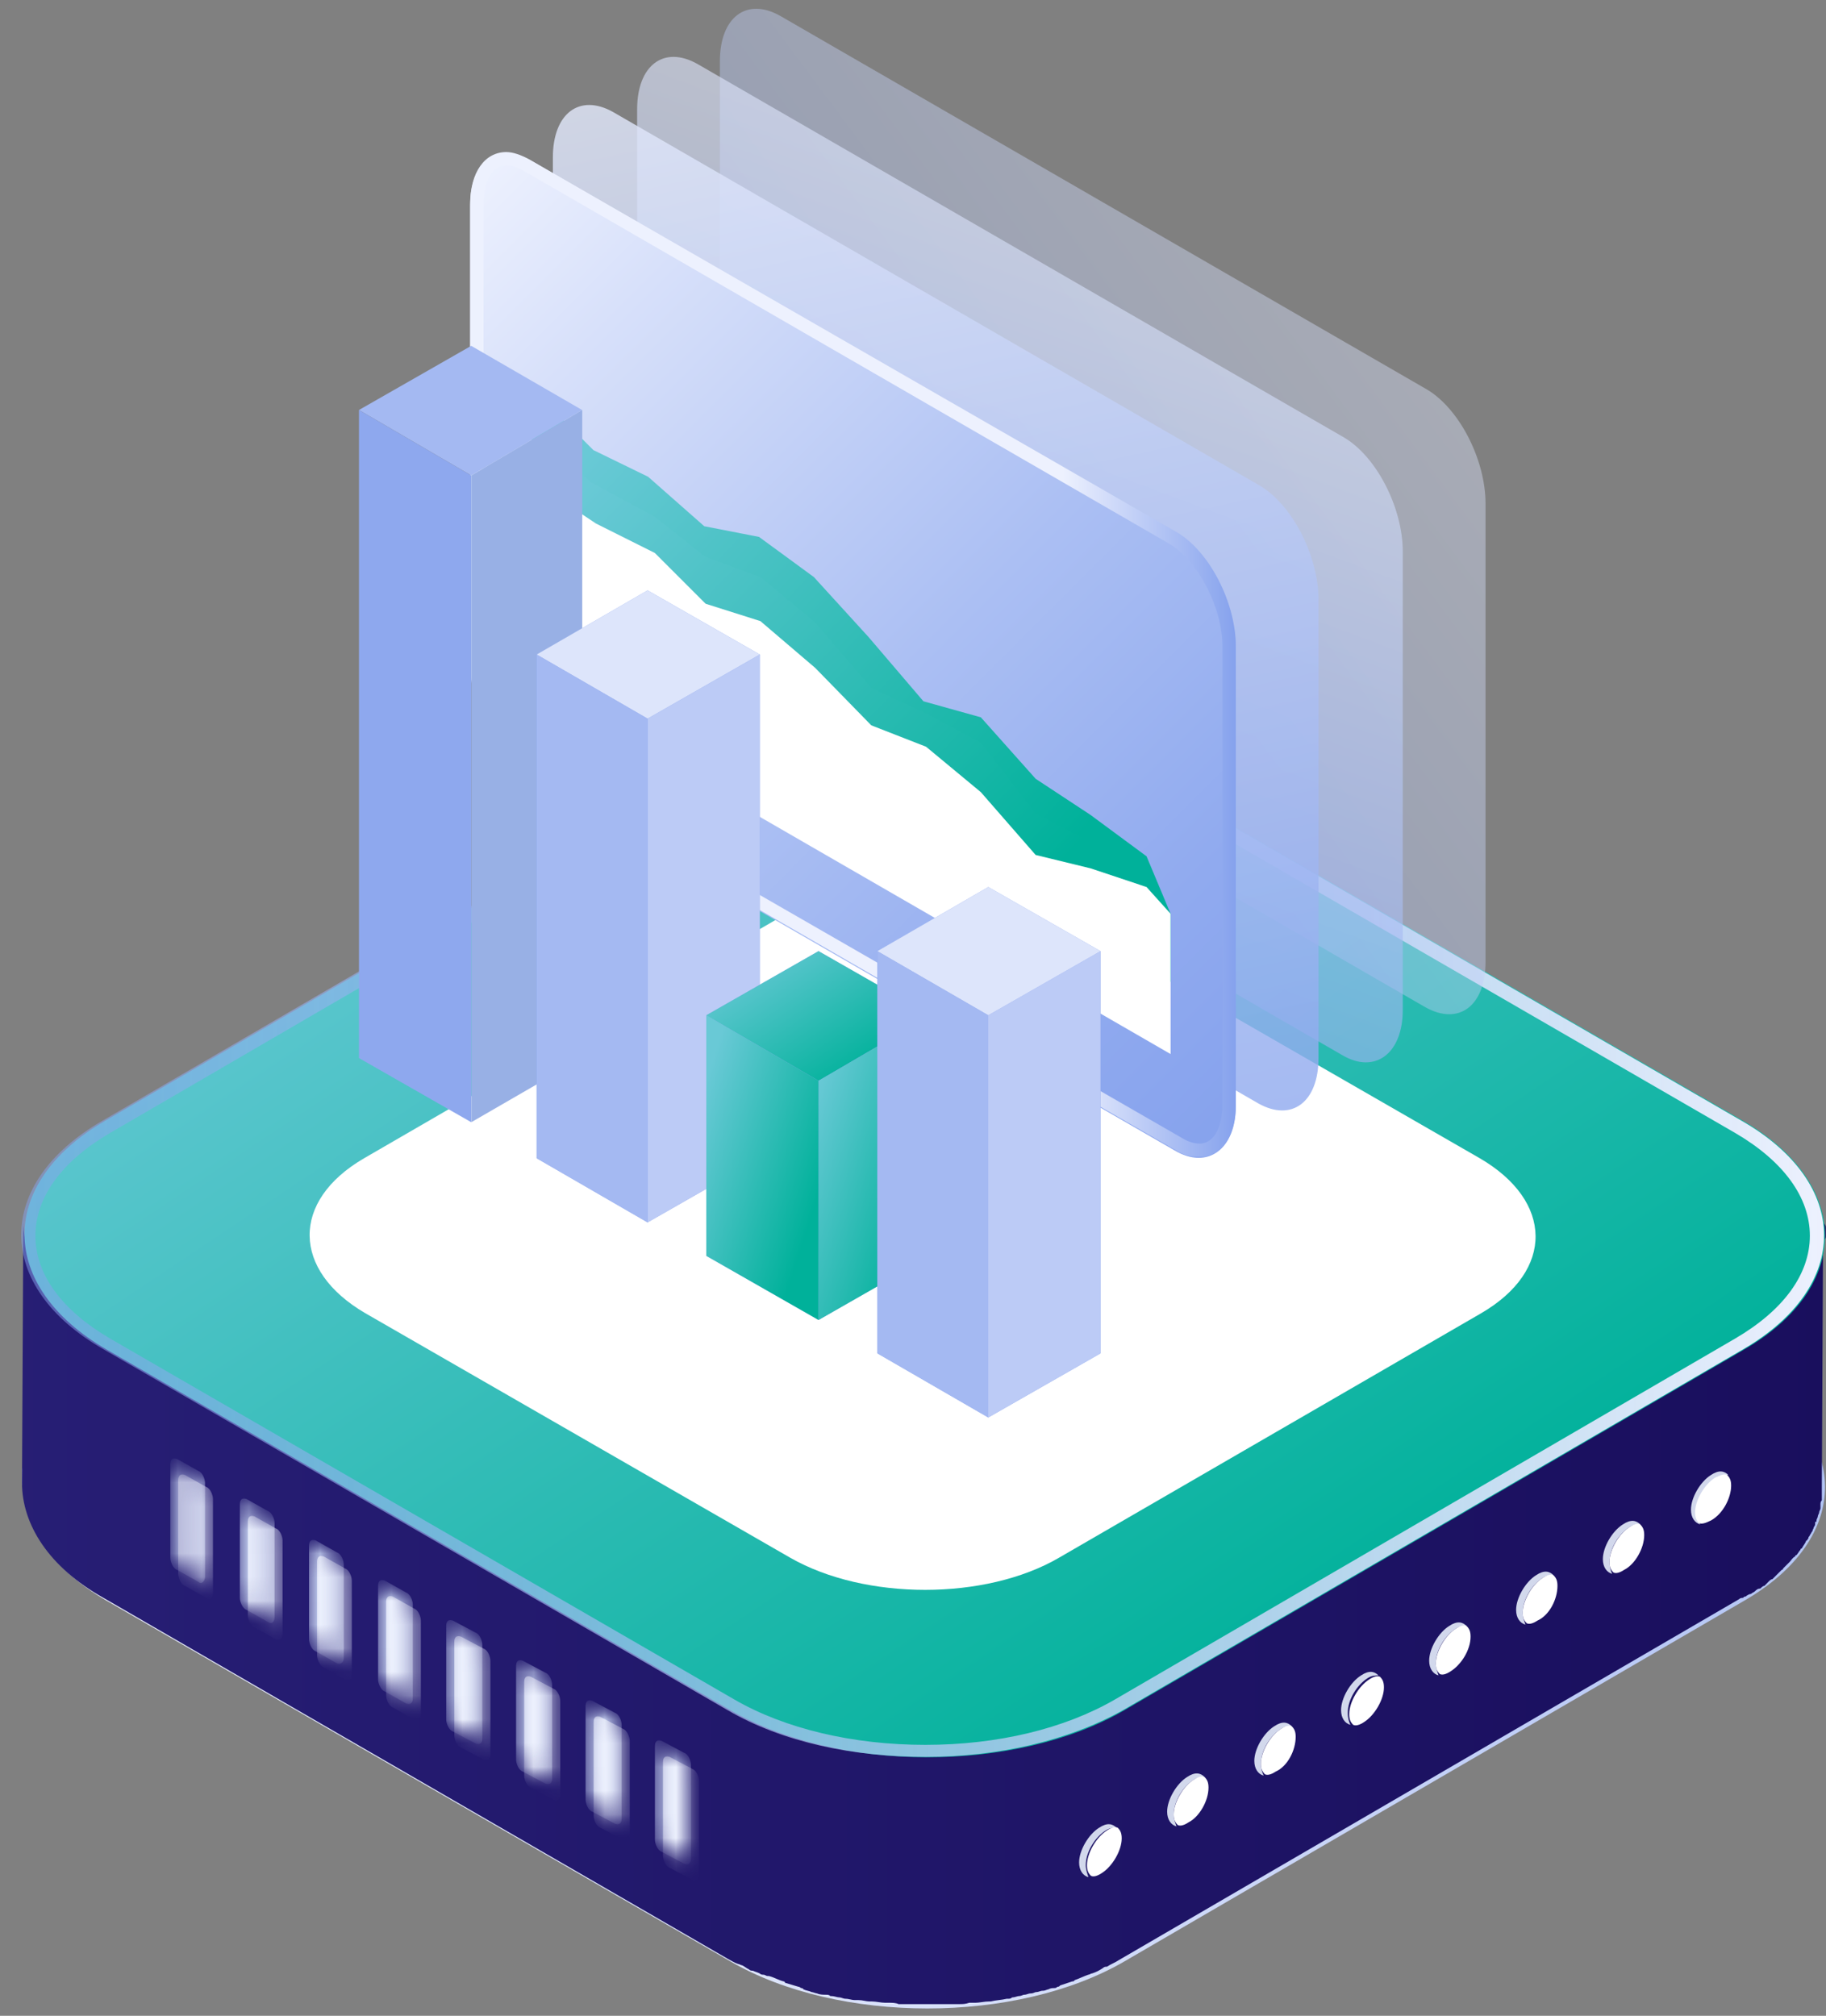 <svg width="77" height="85" viewBox="0 0 77 85" fill="none" xmlns="http://www.w3.org/2000/svg">
<rect x="0" y="0" width="77" height="85" fill="#808080" stroke="none"/>
<path d="M0.928 62.532C0.928 62.476 0.928 62.419 0.928 62.363C0.928 62.306 0.928 62.25 0.928 62.194C0.928 62.138 0.928 62.081 0.928 62.025C0.928 61.968 0.928 61.912 0.984 61.856C1.04 61.799 0.984 61.743 1.04 61.687C1.04 61.63 1.04 61.574 1.097 61.518C1.153 61.461 1.153 61.405 1.153 61.349C1.153 61.292 1.209 61.236 1.209 61.18C1.209 61.123 1.266 61.067 1.266 61.011C1.266 60.954 1.322 60.898 1.322 60.842C1.322 60.785 1.378 60.729 1.435 60.672C1.491 60.616 1.491 60.56 1.548 60.504V60.447C1.604 60.334 1.66 60.278 1.717 60.165C1.717 60.165 1.717 60.109 1.773 60.109C1.829 59.996 1.886 59.94 1.942 59.827C1.942 59.827 1.942 59.771 1.998 59.771C2.055 59.715 2.111 59.602 2.167 59.546L2.224 59.489C2.28 59.433 2.393 59.32 2.449 59.264C2.449 59.264 2.505 59.264 2.505 59.208C2.562 59.151 2.674 59.095 2.731 58.982C2.787 58.926 2.843 58.87 2.9 58.813C2.956 58.757 3.012 58.7 3.069 58.7C3.125 58.7 3.182 58.588 3.238 58.531C3.294 58.475 3.351 58.419 3.407 58.419C3.463 58.362 3.52 58.306 3.576 58.306C3.632 58.25 3.689 58.25 3.745 58.193C3.801 58.137 3.914 58.081 3.97 58.081C4.083 58.024 4.139 57.968 4.252 57.912L30.396 42.699C30.565 42.586 30.734 42.53 30.959 42.417C31.016 42.361 31.072 42.361 31.128 42.361C31.297 42.304 31.41 42.248 31.579 42.135C31.636 42.135 31.692 42.079 31.748 42.079C31.917 41.966 32.143 41.91 32.312 41.853C32.312 41.853 32.368 41.853 32.424 41.797C32.593 41.741 32.762 41.684 32.931 41.628C32.988 41.628 33.1 41.572 33.157 41.572C33.27 41.515 33.326 41.515 33.438 41.459C33.495 41.459 33.608 41.403 33.664 41.403C33.777 41.346 33.833 41.346 33.946 41.346C34.058 41.346 34.115 41.29 34.171 41.29C34.284 41.29 34.34 41.234 34.453 41.234C34.565 41.234 34.622 41.177 34.734 41.177C34.847 41.177 34.96 41.121 35.016 41.121C35.072 41.121 35.185 41.065 35.242 41.065C35.467 41.008 35.692 41.008 35.918 40.952H35.974C36.199 40.896 36.368 40.896 36.594 40.896C36.65 40.896 36.763 40.896 36.819 40.896C36.932 40.896 37.045 40.896 37.214 40.839C37.27 40.839 37.383 40.839 37.439 40.839C37.552 40.839 37.721 40.839 37.833 40.839C37.89 40.839 38.002 40.839 38.059 40.839C38.172 40.839 38.284 40.839 38.397 40.839C38.453 40.839 38.566 40.839 38.622 40.839C38.735 40.839 38.848 40.839 39.017 40.839C39.073 40.839 39.186 40.839 39.242 40.839C39.355 40.839 39.467 40.839 39.58 40.839C39.636 40.839 39.749 40.839 39.806 40.839C39.918 40.839 40.087 40.839 40.2 40.896C40.256 40.896 40.313 40.896 40.369 40.896C40.538 40.896 40.763 40.952 40.932 40.952C40.989 40.952 40.989 40.952 41.045 40.952C41.214 40.952 41.383 41.008 41.496 41.008C41.552 41.008 41.608 41.008 41.665 41.008C41.834 41.008 41.947 41.065 42.059 41.065C42.116 41.065 42.228 41.121 42.285 41.121C42.397 41.121 42.51 41.177 42.623 41.177C42.679 41.177 42.735 41.234 42.848 41.234C42.961 41.29 43.13 41.29 43.242 41.346C43.299 41.346 43.411 41.403 43.468 41.403C43.581 41.459 43.693 41.459 43.806 41.515C43.862 41.515 43.919 41.572 44.031 41.572C44.2 41.628 44.426 41.684 44.595 41.741C44.651 41.741 44.651 41.741 44.651 41.797C44.877 41.853 45.045 41.966 45.271 42.023C45.384 42.079 45.44 42.079 45.496 42.135C45.553 42.135 45.609 42.191 45.665 42.191C45.778 42.248 45.834 42.248 45.947 42.304C46.003 42.304 46.06 42.361 46.116 42.361C46.229 42.417 46.285 42.473 46.398 42.53C46.454 42.53 46.511 42.586 46.567 42.586C46.736 42.642 46.849 42.755 47.018 42.811L73.331 58.024C75.641 59.377 76.767 61.123 76.767 62.87L76.824 52.334C76.824 50.587 75.697 48.784 73.387 47.488L47.074 32.275C46.961 32.218 46.792 32.106 46.623 32.05C46.567 32.05 46.511 31.993 46.454 31.993C46.341 31.937 46.285 31.881 46.172 31.824C46.285 31.711 46.229 31.711 46.172 31.655C46.06 31.599 46.003 31.599 45.891 31.542C45.834 31.486 45.778 31.486 45.722 31.486C45.665 31.486 45.609 31.43 45.553 31.43H45.496C45.271 31.373 45.102 31.261 44.877 31.204C44.82 31.204 44.82 31.204 44.82 31.148C44.651 31.092 44.426 31.035 44.257 30.979C44.2 30.979 44.2 30.979 44.144 30.923C44.088 30.923 44.088 30.923 44.031 30.923C43.919 30.866 43.806 30.866 43.693 30.81C43.637 30.81 43.524 30.754 43.468 30.754C43.355 30.697 43.242 30.697 43.074 30.641C43.017 30.641 42.961 30.641 42.904 30.584H42.848C42.735 30.584 42.623 30.528 42.51 30.528C42.454 30.528 42.341 30.472 42.285 30.472C42.116 30.472 42.003 30.416 41.89 30.416C41.834 30.416 41.778 30.416 41.721 30.416C41.552 30.416 41.383 30.359 41.27 30.359C41.214 30.359 41.214 30.359 41.158 30.359C40.989 30.359 40.763 30.303 40.594 30.303C40.538 30.303 40.482 30.303 40.425 30.303C40.313 30.303 40.144 30.303 40.031 30.247C39.974 30.247 39.862 30.247 39.806 30.247C39.693 30.247 39.58 30.247 39.467 30.247C39.467 30.247 39.467 30.247 39.411 30.247C39.355 30.247 39.298 30.247 39.242 30.247C39.129 30.247 39.017 30.247 38.848 30.247C38.791 30.247 38.679 30.247 38.622 30.247C38.51 30.247 38.397 30.247 38.284 30.247H38.228C38.172 30.247 38.115 30.247 38.059 30.247C37.946 30.247 37.777 30.247 37.664 30.247C37.608 30.247 37.495 30.247 37.439 30.247C37.326 30.247 37.214 30.247 37.045 30.303C36.988 30.303 36.932 30.303 36.932 30.303C36.876 30.303 36.876 30.303 36.819 30.303C36.594 30.303 36.425 30.359 36.199 30.359H36.143C35.918 30.416 35.692 30.416 35.467 30.472H35.411C35.354 30.472 35.298 30.472 35.242 30.528C35.129 30.528 35.016 30.584 34.96 30.584C34.847 30.584 34.791 30.641 34.678 30.641C34.565 30.641 34.509 30.697 34.396 30.697C34.284 30.697 34.227 30.754 34.171 30.754C34.058 30.754 34.002 30.81 33.889 30.81C33.777 30.81 33.72 30.866 33.664 30.866C33.551 30.923 33.495 30.923 33.382 30.979C33.326 30.979 33.27 31.035 33.27 31.035C33.27 31.035 33.213 31.035 33.157 31.092C32.988 31.148 32.819 31.204 32.65 31.261C32.65 31.261 32.593 31.261 32.537 31.317C32.368 31.373 32.143 31.486 31.974 31.542C31.917 31.542 31.861 31.599 31.805 31.599C31.636 31.655 31.523 31.711 31.354 31.824C31.297 31.881 31.241 31.881 31.185 31.881C31.016 31.993 30.847 32.05 30.621 32.162L4.477 47.375C4.421 47.432 4.365 47.432 4.308 47.488C4.252 47.544 4.252 47.544 4.196 47.601C4.139 47.657 4.027 47.713 3.97 47.713C3.914 47.77 3.858 47.826 3.801 47.826C3.745 47.882 3.689 47.939 3.632 47.939C3.576 47.995 3.52 48.051 3.463 48.051C3.407 48.108 3.351 48.164 3.294 48.22C3.238 48.277 3.182 48.333 3.125 48.333C3.069 48.389 3.012 48.446 2.956 48.502L2.9 48.558C2.843 48.615 2.787 48.671 2.731 48.727C2.731 48.727 2.674 48.727 2.674 48.784C2.562 48.897 2.505 48.953 2.449 49.009L2.393 49.066C2.336 49.122 2.28 49.235 2.224 49.291C2.224 49.291 2.224 49.347 2.167 49.347C2.111 49.404 2.055 49.516 1.998 49.573C1.998 49.573 1.998 49.629 1.942 49.629C1.886 49.742 1.829 49.798 1.773 49.911V49.967C1.773 50.023 1.717 50.023 1.717 50.08C1.717 50.136 1.717 50.136 1.66 50.192C1.604 50.249 1.604 50.305 1.548 50.361C1.548 50.418 1.491 50.474 1.491 50.531C1.491 50.587 1.435 50.643 1.435 50.7C1.435 50.7 1.435 50.756 1.378 50.756V50.812C1.378 50.869 1.322 50.925 1.322 50.981C1.322 51.038 1.266 51.094 1.266 51.15C1.266 51.207 1.266 51.263 1.209 51.319C1.209 51.319 1.209 51.376 1.209 51.432V51.488C1.209 51.545 1.209 51.601 1.209 51.657C1.209 51.714 1.209 51.77 1.209 51.826C1.209 51.883 1.209 51.939 1.209 51.995C1.209 52.052 1.209 52.052 1.209 52.108C1.209 52.164 1.209 52.164 1.209 52.221L1.153 62.757C0.928 62.701 0.928 62.588 0.928 62.532Z" fill="url(#paint0_linear_179_13209)"/>
<path d="M73.507 57.855C78.07 60.504 78.127 64.842 73.563 67.49L47.419 82.704C42.855 85.352 35.361 85.352 30.797 82.704L4.484 67.49C-0.079 64.842 -0.136 60.504 4.428 57.855L30.572 42.642C35.136 39.994 42.63 39.994 47.194 42.642L73.507 57.855Z" fill="url(#paint1_linear_179_13209)"/>
<path d="M76.993 51.77C76.993 51.827 76.993 51.883 76.993 51.939C76.993 51.996 76.993 52.052 76.993 52.108C76.993 52.165 76.993 52.221 76.936 52.277C76.936 52.334 76.936 52.39 76.88 52.446C76.824 52.503 76.824 52.559 76.824 52.615C76.824 52.672 76.767 52.728 76.767 52.784C76.767 52.841 76.711 52.897 76.711 52.953C76.711 53.01 76.655 53.066 76.655 53.123C76.655 53.179 76.599 53.235 76.599 53.291C76.599 53.348 76.542 53.404 76.542 53.461C76.486 53.517 76.486 53.573 76.429 53.63C76.373 53.686 76.373 53.742 76.317 53.799C76.317 53.799 76.317 53.855 76.26 53.855C76.204 53.968 76.148 54.024 76.091 54.137C76.091 54.137 76.091 54.193 76.035 54.193C75.979 54.306 75.922 54.362 75.81 54.475C75.81 54.475 75.81 54.531 75.753 54.531C75.697 54.587 75.641 54.7 75.528 54.757L75.472 54.813C75.415 54.925 75.302 54.982 75.246 55.038C75.246 55.038 75.19 55.038 75.19 55.094C75.133 55.151 75.021 55.207 74.965 55.264C74.908 55.32 74.852 55.376 74.795 55.433C74.739 55.489 74.683 55.545 74.626 55.545C74.57 55.602 74.514 55.658 74.457 55.714C74.401 55.771 74.345 55.827 74.288 55.827C74.232 55.883 74.176 55.94 74.063 55.94C74.007 55.996 73.95 55.996 73.894 56.052C73.838 56.109 73.725 56.165 73.669 56.165C73.556 56.221 73.499 56.278 73.387 56.334L47.243 71.547C47.074 71.66 46.905 71.772 46.736 71.829C46.679 71.885 46.623 71.885 46.567 71.885C46.398 71.942 46.285 71.998 46.116 72.111C46.06 72.111 46.003 72.167 45.947 72.167C45.778 72.223 45.553 72.336 45.384 72.392C45.327 72.392 45.327 72.392 45.271 72.449C45.102 72.505 44.933 72.561 44.764 72.618C44.708 72.618 44.595 72.674 44.538 72.674C44.426 72.73 44.369 72.73 44.257 72.73C44.2 72.73 44.088 72.787 44.031 72.787C43.919 72.843 43.862 72.843 43.75 72.843C43.637 72.843 43.581 72.899 43.524 72.899C43.411 72.899 43.355 72.956 43.242 72.956C43.13 72.956 43.074 73.012 43.017 73.012C42.904 73.012 42.792 73.068 42.735 73.068C42.679 73.068 42.566 73.125 42.51 73.125C42.285 73.181 42.059 73.181 41.834 73.237H41.778C41.552 73.294 41.383 73.294 41.158 73.294C41.101 73.294 40.989 73.294 40.932 73.294C40.82 73.294 40.707 73.294 40.538 73.35C40.482 73.35 40.369 73.35 40.313 73.35C40.2 73.35 40.031 73.35 39.918 73.35C39.862 73.35 39.749 73.35 39.693 73.35C39.58 73.35 39.467 73.35 39.355 73.35C39.298 73.35 39.186 73.35 39.129 73.35C39.017 73.35 38.904 73.35 38.735 73.35C38.679 73.35 38.566 73.35 38.51 73.35C38.397 73.35 38.284 73.35 38.172 73.35C38.115 73.35 38.002 73.35 37.946 73.35C37.833 73.35 37.664 73.35 37.552 73.294C37.495 73.294 37.439 73.294 37.383 73.294C37.214 73.294 36.988 73.237 36.819 73.237C36.763 73.237 36.763 73.237 36.706 73.237C36.538 73.237 36.368 73.181 36.256 73.181C36.199 73.181 36.143 73.181 36.087 73.181C35.918 73.181 35.805 73.125 35.692 73.125C35.636 73.125 35.523 73.068 35.467 73.068C35.354 73.068 35.242 73.012 35.129 73.012C35.072 73.012 35.016 72.956 34.904 72.956C34.791 72.899 34.622 72.899 34.509 72.899C34.453 72.899 34.34 72.843 34.284 72.843C34.171 72.787 34.058 72.787 33.946 72.73C33.889 72.73 33.833 72.674 33.72 72.674C33.551 72.618 33.326 72.561 33.157 72.505C33.157 72.505 33.1 72.505 33.1 72.449C32.875 72.392 32.706 72.28 32.481 72.223C32.368 72.167 32.312 72.167 32.255 72.111C32.199 72.054 32.143 72.054 32.086 72.054C31.974 71.998 31.917 71.998 31.805 71.942C31.748 71.885 31.692 71.885 31.636 71.885C31.523 71.829 31.466 71.772 31.354 71.716C31.297 71.716 31.241 71.66 31.185 71.66C31.016 71.603 30.903 71.491 30.734 71.434L4.421 56.221C2.111 54.869 0.928 53.123 0.984 51.376L0.928 62.532C0.928 64.279 2.055 66.082 4.365 67.378L30.678 82.591C30.79 82.647 30.959 82.76 31.128 82.816C31.185 82.816 31.241 82.872 31.297 82.872C31.41 82.929 31.466 82.985 31.579 83.041C31.636 83.098 31.692 83.098 31.748 83.098C31.861 83.154 31.917 83.154 32.03 83.21C32.086 83.267 32.143 83.267 32.199 83.267C32.255 83.267 32.312 83.323 32.368 83.323H32.424C32.65 83.379 32.819 83.492 33.044 83.549C33.044 83.549 33.1 83.549 33.1 83.605C33.27 83.661 33.495 83.718 33.664 83.774C33.664 83.774 33.72 83.774 33.777 83.83C33.833 83.83 33.833 83.83 33.889 83.887C34.002 83.943 34.115 83.943 34.227 83.999C34.284 83.999 34.396 84.056 34.453 84.056C34.565 84.112 34.734 84.112 34.847 84.112C34.904 84.112 34.96 84.112 35.016 84.168H35.072C35.185 84.168 35.298 84.225 35.411 84.225C35.467 84.225 35.58 84.281 35.636 84.281C35.805 84.281 35.918 84.337 36.03 84.337C36.087 84.337 36.143 84.337 36.199 84.337C36.368 84.337 36.538 84.394 36.65 84.394C36.706 84.394 36.706 84.394 36.763 84.394C36.932 84.394 37.157 84.45 37.326 84.45C37.383 84.45 37.439 84.45 37.495 84.45C37.608 84.45 37.777 84.45 37.89 84.506C37.946 84.506 38.059 84.506 38.115 84.506C38.228 84.506 38.34 84.506 38.453 84.506C38.453 84.506 38.453 84.506 38.51 84.506C38.566 84.506 38.622 84.506 38.679 84.506C38.791 84.506 38.904 84.506 39.073 84.506C39.129 84.506 39.242 84.506 39.298 84.506C39.411 84.506 39.524 84.506 39.636 84.506H39.693C39.749 84.506 39.806 84.506 39.862 84.506C39.974 84.506 40.144 84.506 40.256 84.506C40.313 84.506 40.425 84.506 40.482 84.506C40.594 84.506 40.707 84.506 40.876 84.45C40.932 84.45 40.989 84.45 40.989 84.45C41.045 84.45 41.045 84.45 41.101 84.45C41.327 84.45 41.496 84.394 41.721 84.394H41.778C42.003 84.337 42.228 84.337 42.454 84.281H42.51C42.566 84.281 42.623 84.281 42.679 84.225C42.792 84.225 42.904 84.168 42.961 84.168C43.074 84.168 43.13 84.112 43.186 84.112C43.299 84.112 43.355 84.056 43.468 84.056C43.581 84.056 43.637 83.999 43.693 83.999C43.806 83.999 43.862 83.943 43.975 83.943C44.088 83.943 44.144 83.887 44.2 83.887C44.313 83.83 44.369 83.83 44.482 83.83C44.538 83.83 44.595 83.774 44.595 83.774C44.651 83.774 44.651 83.774 44.708 83.718C44.877 83.661 45.045 83.605 45.215 83.549C45.271 83.549 45.271 83.549 45.327 83.492C45.496 83.436 45.722 83.323 45.891 83.267C45.947 83.267 46.003 83.21 46.06 83.21C46.229 83.154 46.341 83.098 46.511 82.985C46.567 82.929 46.623 82.929 46.679 82.929C46.849 82.816 47.018 82.76 47.187 82.647L73.331 67.434C73.387 67.378 73.443 67.378 73.499 67.378C73.556 67.321 73.556 67.321 73.612 67.321C73.669 67.265 73.781 67.209 73.838 67.209C73.894 67.152 73.95 67.152 74.007 67.096C74.063 67.04 74.119 66.983 74.232 66.983C74.288 66.927 74.345 66.871 74.401 66.871C74.457 66.814 74.514 66.758 74.57 66.701C74.626 66.645 74.683 66.589 74.739 66.589C74.795 66.532 74.852 66.476 74.908 66.42L74.965 66.363C75.021 66.307 75.077 66.251 75.133 66.194C75.133 66.194 75.19 66.194 75.19 66.138C75.246 66.082 75.359 65.969 75.415 65.913L75.472 65.856C75.528 65.8 75.584 65.687 75.697 65.631C75.697 65.631 75.697 65.575 75.753 65.575C75.81 65.518 75.866 65.406 75.922 65.349C75.922 65.349 75.922 65.293 75.979 65.293C76.035 65.18 76.091 65.124 76.148 65.011C76.148 65.011 76.148 64.955 76.204 64.955C76.204 64.898 76.26 64.898 76.26 64.842C76.26 64.786 76.317 64.786 76.317 64.73C76.373 64.673 76.373 64.617 76.429 64.56C76.429 64.504 76.486 64.448 76.486 64.391C76.542 64.335 76.542 64.279 76.542 64.222C76.542 64.166 76.542 64.166 76.599 64.166V64.11C76.599 64.053 76.655 63.997 76.655 63.941C76.655 63.884 76.711 63.828 76.711 63.772C76.711 63.715 76.767 63.659 76.767 63.603C76.767 63.546 76.767 63.546 76.767 63.49V63.434C76.767 63.377 76.767 63.321 76.824 63.264C76.824 63.208 76.824 63.152 76.824 63.096C76.824 63.039 76.824 62.983 76.824 62.926C76.824 62.87 76.824 62.87 76.824 62.814C76.824 62.757 76.824 62.757 76.824 62.701L76.88 51.545C76.993 51.657 76.993 51.714 76.993 51.77Z" fill="url(#paint2_linear_179_13209)"/>
<path d="M73.507 47.263C78.07 49.911 78.127 54.249 73.563 56.898L47.419 72.111C42.855 74.759 35.361 74.759 30.797 72.111L4.484 56.898C-0.079 54.249 -0.136 49.911 4.428 47.263L30.572 32.05C35.136 29.401 42.63 29.401 47.194 32.05L73.507 47.263Z" fill="url(#paint3_linear_179_13209)"/>
<path d="M38.793 30.077V30.64C41.836 30.64 44.709 31.317 46.851 32.556L73.163 47.769C75.192 48.952 76.319 50.474 76.319 52.108C76.319 53.742 75.192 55.263 73.163 56.446L47.02 71.659C44.879 72.899 42.061 73.575 39.019 73.575C35.976 73.575 33.102 72.899 30.961 71.659L4.649 56.446C2.62 55.263 1.493 53.742 1.493 52.108C1.493 50.474 2.62 48.952 4.649 47.769L30.792 32.556C32.934 31.317 35.751 30.64 38.85 30.64V30.077M38.793 30.077C35.807 30.077 32.764 30.753 30.454 32.049L4.31 47.262C-0.253 49.91 -0.253 54.249 4.367 56.897L30.68 72.11C32.99 73.462 35.976 74.082 39.019 74.082C42.061 74.082 45.048 73.406 47.358 72.11L73.502 56.897C78.066 54.249 78.066 49.91 73.445 47.262L47.132 32.049C44.879 30.753 41.836 30.077 38.793 30.077Z" fill="url(#paint4_linear_179_13209)"/>
<path d="M62.401 48.84C65.499 50.643 65.556 53.573 62.457 55.376L44.652 65.687C41.553 67.49 36.482 67.49 33.327 65.687L15.409 55.376C12.31 53.573 12.254 50.643 15.353 48.84L33.158 38.529C36.257 36.726 41.328 36.726 44.483 38.529L62.401 48.84Z" fill="white"/>
<path d="M45.786 78.647C45.786 78.083 46.18 77.463 46.631 77.182C46.8 77.069 46.969 77.069 47.082 77.069C46.913 76.9 46.687 76.844 46.349 77.069C45.898 77.351 45.504 78.027 45.504 78.534C45.504 78.872 45.673 79.097 45.898 79.154C45.842 78.985 45.786 78.816 45.786 78.647Z" fill="#D2D8EC"/>
<path d="M47.301 77.52C47.301 77.295 47.245 77.182 47.132 77.069C47.019 77.013 46.85 77.069 46.681 77.182C46.23 77.464 45.836 78.14 45.836 78.647C45.836 78.872 45.892 78.985 46.005 79.098C46.118 79.154 46.287 79.098 46.456 78.985C46.907 78.703 47.301 78.027 47.301 77.52Z" fill="white"/>
<path d="M53.174 74.365C53.174 73.801 53.569 73.181 54.02 72.9C54.188 72.787 54.358 72.787 54.47 72.787C54.301 72.618 54.076 72.561 53.738 72.787C53.287 73.069 52.893 73.745 52.893 74.252C52.893 74.59 53.062 74.815 53.287 74.872C53.231 74.759 53.174 74.59 53.174 74.365Z" fill="#D2D8EC"/>
<path d="M54.637 73.238C54.637 73.013 54.581 72.9 54.468 72.787C54.355 72.731 54.186 72.787 54.017 72.9C53.566 73.181 53.172 73.858 53.172 74.365C53.172 74.59 53.228 74.703 53.341 74.816C53.454 74.872 53.623 74.816 53.792 74.703C54.299 74.478 54.637 73.801 54.637 73.238Z" fill="white"/>
<path d="M49.498 76.506C49.498 75.942 49.893 75.323 50.344 75.041C50.513 74.928 50.682 74.928 50.794 74.928C50.625 74.759 50.4 74.703 50.062 74.928C49.611 75.21 49.217 75.886 49.217 76.393C49.217 76.731 49.386 76.957 49.611 77.013C49.555 76.844 49.498 76.731 49.498 76.506Z" fill="#D2D8EC"/>
<path d="M50.961 75.379C50.961 75.154 50.905 75.041 50.792 74.928C50.679 74.872 50.51 74.928 50.341 75.041C49.891 75.323 49.496 75.999 49.496 76.506C49.496 76.731 49.552 76.844 49.665 76.957C49.778 77.013 49.947 76.957 50.116 76.844C50.567 76.619 50.961 75.943 50.961 75.379Z" fill="white"/>
<path d="M56.833 72.223C56.833 71.66 57.227 71.04 57.678 70.758C57.847 70.646 58.016 70.646 58.128 70.646C57.959 70.477 57.734 70.42 57.396 70.646C56.945 70.927 56.551 71.603 56.551 72.111C56.551 72.449 56.72 72.674 56.945 72.73C56.889 72.618 56.833 72.449 56.833 72.223Z" fill="#D2D8EC"/>
<path d="M58.359 71.153C58.359 70.927 58.303 70.815 58.191 70.702C58.078 70.646 57.909 70.702 57.74 70.815C57.289 71.097 56.895 71.773 56.895 72.28C56.895 72.505 56.951 72.618 57.064 72.731C57.176 72.787 57.345 72.731 57.514 72.618C57.965 72.336 58.359 71.66 58.359 71.153Z" fill="white"/>
<path d="M64.213 67.997C64.213 67.434 64.608 66.814 65.058 66.532C65.228 66.42 65.397 66.42 65.509 66.42C65.34 66.251 65.115 66.194 64.777 66.42C64.326 66.701 63.932 67.378 63.932 67.885C63.932 68.223 64.101 68.448 64.326 68.504C64.27 68.335 64.213 68.223 64.213 67.997Z" fill="#D2D8EC"/>
<path d="M65.676 66.871C65.676 66.645 65.62 66.533 65.507 66.42C65.394 66.364 65.225 66.42 65.056 66.533C64.605 66.814 64.211 67.491 64.211 67.998C64.211 68.223 64.267 68.336 64.38 68.448C64.493 68.505 64.662 68.448 64.831 68.336C65.338 68.11 65.676 67.434 65.676 66.871Z" fill="white"/>
<path d="M60.547 70.138C60.547 69.575 60.942 68.955 61.392 68.673C61.562 68.561 61.731 68.561 61.843 68.561C61.674 68.392 61.449 68.335 61.111 68.561C60.66 68.842 60.266 69.519 60.266 70.026C60.266 70.364 60.435 70.589 60.66 70.645C60.604 70.476 60.547 70.307 60.547 70.138Z" fill="#D2D8EC"/>
<path d="M62.012 69.011C62.012 68.786 61.956 68.673 61.843 68.561C61.73 68.504 61.561 68.561 61.392 68.673C60.941 68.955 60.547 69.631 60.547 70.138C60.547 70.364 60.603 70.477 60.716 70.589C60.829 70.645 60.998 70.589 61.167 70.477C61.617 70.195 62.012 69.575 62.012 69.011Z" fill="white"/>
<path d="M71.53 63.772C71.53 63.209 71.924 62.589 72.375 62.307C72.544 62.194 72.713 62.195 72.882 62.195C72.713 62.026 72.488 61.969 72.15 62.195C71.699 62.476 71.305 63.152 71.305 63.66C71.305 63.998 71.474 64.223 71.699 64.279C71.586 64.11 71.53 63.941 71.53 63.772Z" fill="#D2D8EC"/>
<path d="M73 62.645C73 62.42 72.944 62.307 72.831 62.194C72.718 62.138 72.549 62.194 72.324 62.307C71.873 62.589 71.478 63.265 71.478 63.772C71.478 63.998 71.535 64.11 71.648 64.223C71.76 64.279 71.929 64.223 72.155 64.11C72.662 63.828 73 63.152 73 62.645Z" fill="white"/>
<path d="M67.872 65.856C67.872 65.293 68.266 64.673 68.717 64.391C68.886 64.279 69.055 64.279 69.168 64.279C68.999 64.11 68.773 64.053 68.435 64.279C67.984 64.561 67.59 65.237 67.59 65.744C67.59 66.082 67.759 66.307 67.984 66.364C67.928 66.251 67.872 66.082 67.872 65.856Z" fill="#D2D8EC"/>
<path d="M69.334 64.73C69.334 64.505 69.278 64.392 69.165 64.279C69.052 64.223 68.883 64.279 68.714 64.392C68.264 64.674 67.869 65.35 67.869 65.857C67.869 66.082 67.925 66.195 68.038 66.308C68.151 66.364 68.32 66.308 68.489 66.195C68.94 65.97 69.334 65.293 69.334 64.73Z" fill="white"/>
<mask id="mask0_179_13209" style="mask-type:luminance" maskUnits="userSpaceOnUse" x="7" y="61" width="23" height="18">
<path d="M7.211 61.349L29.354 74.139V78.872L7.211 66.138V61.349Z" fill="white"/>
</mask>
<g mask="url(#mask0_179_13209)">
<mask id="mask1_179_13209" style="mask-type:luminance" maskUnits="userSpaceOnUse" x="7" y="61" width="2" height="6">
<path d="M8.365 66.702L7.463 66.195C7.294 66.138 7.182 65.857 7.182 65.688V61.743C7.182 61.518 7.294 61.462 7.463 61.518L8.365 62.025C8.534 62.081 8.647 62.363 8.647 62.532V66.476C8.647 66.702 8.478 66.814 8.365 66.702Z" fill="white"/>
</mask>
<g mask="url(#mask1_179_13209)">
<path d="M8.365 66.702L7.463 66.195C7.294 66.138 7.182 65.857 7.182 65.688V61.743C7.182 61.518 7.294 61.462 7.463 61.518L8.365 62.025C8.534 62.082 8.647 62.363 8.647 62.532V66.476C8.647 66.702 8.478 66.814 8.365 66.702Z" fill="#CCD9F6"/>
</g>
<mask id="mask2_179_13209" style="mask-type:luminance" maskUnits="userSpaceOnUse" x="7" y="61" width="2" height="6">
<path d="M8.365 66.702L7.463 66.195C7.294 66.138 7.182 65.857 7.182 65.688V61.743C7.182 61.518 7.294 61.462 7.463 61.518L8.365 62.025C8.534 62.081 8.647 62.363 8.647 62.532V66.476C8.647 66.702 8.478 66.814 8.365 66.702Z" fill="white"/>
</mask>
<g mask="url(#mask2_179_13209)">
<path d="M8.699 67.378L7.797 66.871C7.628 66.814 7.516 66.533 7.516 66.364V62.42C7.516 62.194 7.628 62.138 7.797 62.194L8.699 62.701C8.868 62.758 8.981 63.039 8.981 63.209V67.153C8.981 67.378 8.868 67.491 8.699 67.378Z" fill="#ECF0FD"/>
</g>
<mask id="mask3_179_13209" style="mask-type:luminance" maskUnits="userSpaceOnUse" x="10" y="63" width="2" height="6">
<path d="M11.299 68.393L10.397 67.886C10.228 67.829 10.115 67.548 10.115 67.379V63.435C10.115 63.209 10.228 63.153 10.397 63.209L11.299 63.716C11.467 63.773 11.58 64.054 11.58 64.223V68.168C11.58 68.393 11.467 68.506 11.299 68.393Z" fill="white"/>
</mask>
<g mask="url(#mask3_179_13209)">
<path d="M11.299 68.393L10.397 67.886C10.228 67.829 10.115 67.548 10.115 67.379V63.435C10.115 63.209 10.228 63.153 10.397 63.209L11.299 63.716C11.467 63.773 11.58 64.054 11.58 64.223V68.168C11.58 68.393 11.467 68.506 11.299 68.393Z" fill="#CCD9F6"/>
</g>
<mask id="mask4_179_13209" style="mask-type:luminance" maskUnits="userSpaceOnUse" x="10" y="63" width="2" height="6">
<path d="M11.299 68.393L10.397 67.886C10.228 67.829 10.115 67.548 10.115 67.379V63.435C10.115 63.209 10.228 63.153 10.397 63.209L11.299 63.716C11.467 63.773 11.58 64.054 11.58 64.223V68.168C11.58 68.393 11.467 68.506 11.299 68.393Z" fill="white"/>
</mask>
<g mask="url(#mask4_179_13209)">
<path d="M11.634 69.125L10.733 68.618C10.564 68.562 10.451 68.28 10.451 68.111V64.167C10.451 63.942 10.564 63.885 10.733 63.942L11.634 64.449C11.803 64.505 11.916 64.787 11.916 64.956V68.9C11.916 69.069 11.803 69.182 11.634 69.125Z" fill="#ECF0FD"/>
</g>
<mask id="mask5_179_13209" style="mask-type:luminance" maskUnits="userSpaceOnUse" x="13" y="64" width="2" height="7">
<path d="M14.213 70.139L13.311 69.632C13.142 69.575 13.029 69.294 13.029 69.125V65.18C13.029 64.955 13.142 64.899 13.311 64.955L14.213 65.462C14.382 65.519 14.494 65.8 14.494 65.969V69.913C14.494 70.082 14.382 70.195 14.213 70.139Z" fill="white"/>
</mask>
<g mask="url(#mask5_179_13209)">
<path d="M14.214 70.139L13.313 69.632C13.144 69.575 13.031 69.294 13.031 69.125V65.18C13.031 64.955 13.144 64.899 13.313 64.955L14.214 65.462C14.383 65.519 14.496 65.8 14.496 65.969V69.913C14.496 70.082 14.383 70.195 14.214 70.139Z" fill="#CCD9F6"/>
</g>
<mask id="mask6_179_13209" style="mask-type:luminance" maskUnits="userSpaceOnUse" x="13" y="64" width="2" height="7">
<path d="M14.213 70.139L13.311 69.632C13.142 69.575 13.029 69.294 13.029 69.125V65.18C13.029 64.955 13.142 64.899 13.311 64.955L14.213 65.462C14.382 65.519 14.494 65.8 14.494 65.969V69.913C14.494 70.082 14.382 70.195 14.213 70.139Z" fill="white"/>
</mask>
<g mask="url(#mask6_179_13209)">
<path d="M14.554 70.815L13.653 70.308C13.484 70.251 13.371 69.97 13.371 69.8V65.856C13.371 65.631 13.484 65.575 13.653 65.631L14.554 66.138C14.723 66.195 14.836 66.476 14.836 66.645V70.589C14.836 70.815 14.723 70.871 14.554 70.815Z" fill="#ECF0FD"/>
</g>
<mask id="mask7_179_13209" style="mask-type:luminance" maskUnits="userSpaceOnUse" x="15" y="66" width="3" height="6">
<path d="M17.127 71.83L16.225 71.323C16.056 71.266 15.943 70.984 15.943 70.815V66.871C15.943 66.646 16.056 66.59 16.225 66.646L17.127 67.153C17.296 67.209 17.408 67.491 17.408 67.66V71.604C17.408 71.83 17.296 71.886 17.127 71.83Z" fill="white"/>
</mask>
<g mask="url(#mask7_179_13209)">
<path d="M17.127 71.83L16.225 71.323C16.056 71.266 15.943 70.984 15.943 70.816V66.871C15.943 66.646 16.056 66.59 16.225 66.646L17.127 67.153C17.296 67.209 17.408 67.491 17.408 67.66V71.604C17.408 71.83 17.296 71.886 17.127 71.83Z" fill="#CCD9F6"/>
</g>
<mask id="mask8_179_13209" style="mask-type:luminance" maskUnits="userSpaceOnUse" x="15" y="66" width="3" height="6">
<path d="M17.127 71.83L16.225 71.323C16.056 71.266 15.943 70.984 15.943 70.815V66.871C15.943 66.646 16.056 66.59 16.225 66.646L17.127 67.153C17.296 67.209 17.408 67.491 17.408 67.66V71.604C17.408 71.83 17.296 71.886 17.127 71.83Z" fill="white"/>
</mask>
<g mask="url(#mask8_179_13209)">
<path d="M17.466 72.506L16.565 71.999C16.396 71.942 16.283 71.66 16.283 71.492V67.547C16.283 67.322 16.396 67.266 16.565 67.322L17.466 67.829C17.636 67.885 17.748 68.167 17.748 68.336V72.28C17.748 72.506 17.636 72.562 17.466 72.506Z" fill="#ECF0FD"/>
</g>
<mask id="mask9_179_13209" style="mask-type:luminance" maskUnits="userSpaceOnUse" x="18" y="68" width="3" height="6">
<path d="M20.054 73.519L19.096 73.012C18.927 72.956 18.814 72.674 18.814 72.505V68.561C18.814 68.335 18.927 68.279 19.096 68.335L20.054 68.843C20.223 68.899 20.336 69.181 20.336 69.35V73.294C20.336 73.519 20.223 73.575 20.054 73.519Z" fill="white"/>
</mask>
<g mask="url(#mask9_179_13209)">
<path d="M20.056 73.519L19.098 73.012C18.929 72.956 18.816 72.674 18.816 72.505V68.561C18.816 68.335 18.929 68.279 19.098 68.335L20.056 68.843C20.225 68.899 20.338 69.181 20.338 69.35V73.294C20.338 73.519 20.225 73.576 20.056 73.519Z" fill="#CCD9F6"/>
</g>
<mask id="mask10_179_13209" style="mask-type:luminance" maskUnits="userSpaceOnUse" x="18" y="68" width="3" height="6">
<path d="M20.054 73.519L19.096 73.012C18.927 72.956 18.814 72.674 18.814 72.505V68.561C18.814 68.335 18.927 68.279 19.096 68.335L20.054 68.843C20.223 68.899 20.336 69.181 20.336 69.35V73.294C20.336 73.519 20.223 73.575 20.054 73.519Z" fill="white"/>
</mask>
<g mask="url(#mask10_179_13209)">
<path d="M20.398 74.195L19.44 73.688C19.271 73.632 19.158 73.35 19.158 73.181V69.237C19.158 69.011 19.271 68.955 19.44 69.011L20.398 69.519C20.567 69.575 20.68 69.857 20.68 70.026V73.97C20.68 74.195 20.567 74.252 20.398 74.195Z" fill="#ECF0FD"/>
</g>
<mask id="mask11_179_13209" style="mask-type:luminance" maskUnits="userSpaceOnUse" x="21" y="70" width="3" height="6">
<path d="M23.001 75.21L22.043 74.703C21.874 74.646 21.762 74.364 21.762 74.195V70.251C21.762 70.026 21.874 69.969 22.043 70.026L23.001 70.533C23.17 70.589 23.283 70.871 23.283 71.04V74.984C23.283 75.21 23.17 75.266 23.001 75.21Z" fill="white"/>
</mask>
<g mask="url(#mask11_179_13209)">
<path d="M23.001 75.21L22.043 74.703C21.874 74.646 21.762 74.365 21.762 74.195V70.251C21.762 70.026 21.874 69.97 22.043 70.026L23.001 70.533C23.17 70.589 23.283 70.871 23.283 71.04V74.984C23.283 75.21 23.17 75.266 23.001 75.21Z" fill="#CCD9F6"/>
</g>
<mask id="mask12_179_13209" style="mask-type:luminance" maskUnits="userSpaceOnUse" x="21" y="70" width="3" height="6">
<path d="M23.001 75.21L22.043 74.703C21.874 74.646 21.762 74.364 21.762 74.195V70.251C21.762 70.026 21.874 69.969 22.043 70.026L23.001 70.533C23.17 70.589 23.283 70.871 23.283 71.04V74.984C23.283 75.21 23.17 75.266 23.001 75.21Z" fill="white"/>
</mask>
<g mask="url(#mask12_179_13209)">
<path d="M23.343 75.886L22.385 75.379C22.216 75.322 22.104 75.041 22.104 74.872V70.927C22.104 70.702 22.216 70.646 22.385 70.702L23.343 71.209C23.512 71.266 23.625 71.547 23.625 71.716V75.66C23.625 75.886 23.512 75.942 23.343 75.886Z" fill="#ECF0FD"/>
</g>
<mask id="mask13_179_13209" style="mask-type:luminance" maskUnits="userSpaceOnUse" x="24" y="71" width="3" height="6">
<path d="M25.933 76.9L24.975 76.393C24.806 76.337 24.693 76.055 24.693 75.886V71.942C24.693 71.717 24.806 71.66 24.975 71.717L25.933 72.224C26.102 72.28 26.215 72.562 26.215 72.731V76.675C26.215 76.9 26.102 76.957 25.933 76.9Z" fill="white"/>
</mask>
<g mask="url(#mask13_179_13209)">
<path d="M25.933 76.9L24.975 76.393C24.806 76.337 24.693 76.055 24.693 75.886V71.942C24.693 71.717 24.806 71.66 24.975 71.717L25.933 72.224C26.102 72.28 26.215 72.562 26.215 72.731V76.675C26.215 76.9 26.102 76.957 25.933 76.9Z" fill="#CCD9F6"/>
</g>
<mask id="mask14_179_13209" style="mask-type:luminance" maskUnits="userSpaceOnUse" x="24" y="71" width="3" height="6">
<path d="M25.933 76.9L24.975 76.393C24.806 76.337 24.693 76.055 24.693 75.886V71.942C24.693 71.717 24.806 71.66 24.975 71.717L25.933 72.224C26.102 72.28 26.215 72.562 26.215 72.731V76.675C26.215 76.9 26.102 76.957 25.933 76.9Z" fill="white"/>
</mask>
<g mask="url(#mask14_179_13209)">
<path d="M26.273 77.576L25.315 77.069C25.146 77.013 25.033 76.731 25.033 76.562V72.618C25.033 72.393 25.146 72.336 25.315 72.393L26.273 72.9C26.442 72.956 26.555 73.238 26.555 73.407V77.351C26.555 77.576 26.442 77.633 26.273 77.576Z" fill="#ECF0FD"/>
</g>
<mask id="mask15_179_13209" style="mask-type:luminance" maskUnits="userSpaceOnUse" x="27" y="73" width="3" height="6">
<path d="M28.857 78.59L27.899 78.083C27.73 78.026 27.617 77.745 27.617 77.576V73.632C27.617 73.406 27.73 73.35 27.899 73.406L28.857 73.913C29.026 73.97 29.139 74.251 29.139 74.42V78.365C29.139 78.59 29.026 78.646 28.857 78.59Z" fill="white"/>
</mask>
<g mask="url(#mask15_179_13209)">
<path d="M28.857 78.59L27.899 78.083C27.73 78.027 27.617 77.745 27.617 77.576V73.632C27.617 73.406 27.73 73.35 27.899 73.406L28.857 73.913C29.026 73.97 29.139 74.251 29.139 74.421V78.365C29.139 78.59 29.026 78.646 28.857 78.59Z" fill="#CCD9F6"/>
</g>
<mask id="mask16_179_13209" style="mask-type:luminance" maskUnits="userSpaceOnUse" x="27" y="73" width="3" height="6">
<path d="M28.857 78.59L27.899 78.083C27.73 78.026 27.617 77.745 27.617 77.576V73.632C27.617 73.406 27.73 73.35 27.899 73.406L28.857 73.913C29.026 73.97 29.139 74.251 29.139 74.42V78.365C29.139 78.59 29.026 78.646 28.857 78.59Z" fill="white"/>
</mask>
<g mask="url(#mask16_179_13209)">
<path d="M29.197 79.266L28.239 78.759C28.07 78.703 27.957 78.421 27.957 78.252V74.308C27.957 74.083 28.07 74.026 28.239 74.083L29.197 74.59C29.366 74.646 29.478 74.928 29.478 75.097V79.041C29.478 79.266 29.366 79.379 29.197 79.266Z" fill="#ECF0FD"/>
</g>
</g>
<path opacity="0.43" d="M60.107 42.473L32.893 26.753C31.484 25.964 30.357 23.766 30.357 21.907V2.581C30.357 0.721 31.484 -0.124 32.893 0.665L60.107 16.385C61.516 17.174 62.643 19.371 62.643 21.231V40.557C62.643 42.416 61.516 43.261 60.107 42.473Z" fill="url(#paint5_linear_179_13209)"/>
<path opacity="0.62" d="M56.617 44.501L29.403 28.781C27.994 27.992 26.867 25.795 26.867 23.935V4.609C26.867 2.75 27.994 1.905 29.403 2.693L56.617 18.413C58.026 19.202 59.153 21.4 59.153 23.259V42.585C59.153 44.445 57.969 45.29 56.617 44.501Z" fill="url(#paint6_linear_179_13209)"/>
<path opacity="0.81" d="M53.064 46.529L25.85 30.809C24.441 30.02 23.314 27.823 23.314 25.964V6.637C23.314 4.778 24.441 3.933 25.85 4.722L53.064 20.442C54.473 21.231 55.6 23.428 55.6 25.287V44.614C55.6 46.473 54.473 47.318 53.064 46.529Z" fill="url(#paint7_linear_179_13209)"/>
<path d="M49.52 48.502L22.362 32.838C20.953 32.049 19.826 29.852 19.826 27.992V8.666C19.826 6.807 20.953 5.961 22.362 6.75L49.576 22.47C50.985 23.259 52.112 25.457 52.112 27.316V46.642C52.112 48.445 50.928 49.347 49.52 48.502Z" fill="url(#paint8_linear_179_13209)"/>
<path d="M21.348 6.975C21.573 6.975 21.798 7.032 22.08 7.201L49.294 22.921C50.534 23.654 51.548 25.625 51.548 27.259V46.586C51.548 47.374 51.266 48.22 50.59 48.22C50.365 48.22 50.14 48.163 49.858 47.994L22.643 32.331C21.404 31.598 20.39 29.626 20.39 27.992V8.666C20.39 7.877 20.615 6.975 21.348 6.975ZM21.348 6.412C20.446 6.412 19.826 7.257 19.826 8.609V27.936C19.826 29.795 20.953 31.992 22.362 32.781L49.576 48.501C49.914 48.727 50.252 48.783 50.59 48.783C51.492 48.783 52.112 47.938 52.112 46.586V27.259C52.112 25.4 50.985 23.203 49.576 22.414L22.362 6.75C21.967 6.525 21.629 6.412 21.348 6.412Z" fill="url(#paint9_linear_179_13209)"/>
<path d="M49.362 41.403L22.43 25.852V16.386L25.021 18.978L27.332 20.105L29.698 22.19L32.008 22.64L34.318 24.331L36.629 26.866L38.939 29.571L41.361 30.247L43.672 32.839L45.982 34.36L48.348 36.107L49.362 38.53V41.403Z" fill="url(#paint10_linear_179_13209)"/>
<path d="M22.43 25.852V17.851L24.909 20.33L27.613 21.795L29.755 23.486L32.065 24.331L34.375 26.247L36.741 29.007L39.051 30.078L41.361 31.318L43.672 34.304L48.348 36.727L49.362 38.53V41.403L22.43 25.852Z" fill="url(#paint11_linear_179_13209)"/>
<path d="M49.362 44.446L22.43 28.895V20.274L25.134 22.077L27.613 23.317L29.755 25.458L32.065 26.19L34.375 28.162L36.741 30.585L39.051 31.487L41.361 33.402L43.672 36.051L45.982 36.614L48.348 37.403L49.362 38.53V44.446Z" fill="white"/>
<path d="M19.87 20.048L15.137 17.288L19.87 14.583L24.546 17.288L19.87 20.048Z" fill="#A4B9F2"/>
<path d="M24.552 17.288V44.615L19.875 47.319V20.048L24.552 17.288Z" fill="#98B0E5"/>
<path d="M15.137 17.288V44.615L19.87 47.319V20.048L15.137 17.288Z" fill="#8EA8EE"/>
<path d="M22.631 27.599V48.84L27.308 51.545L32.04 48.84V27.599L27.308 24.894L22.631 27.599Z" fill="#8EA8EE"/>
<path d="M27.308 30.303L22.631 27.599L27.308 24.894L32.04 27.599L27.308 30.303Z" fill="#DDE5FB"/>
<path d="M32.04 27.599V48.841L27.307 51.545V30.303L32.04 27.599Z" fill="#BCCBF6"/>
<path d="M22.631 27.599V48.841L27.308 51.545V30.303L22.631 27.599Z" fill="#A4B9F2"/>
<path d="M29.783 42.812V52.954L34.516 55.658L39.249 52.954V42.812L34.516 40.107L29.783 42.812Z" fill="#8EA8EE"/>
<path d="M34.516 45.572L29.783 42.812L34.516 40.107L39.249 42.812L34.516 45.572Z" fill="url(#paint12_linear_179_13209)"/>
<path d="M39.252 42.812V52.953L34.52 55.658V45.572L39.252 42.812Z" fill="url(#paint13_linear_179_13209)"/>
<path d="M29.783 42.812V52.954L34.516 55.658V45.572L29.783 42.812Z" fill="url(#paint14_linear_179_13209)"/>
<path d="M36.998 40.107V57.067L41.675 59.771L46.408 57.067V40.107L41.675 37.403L36.998 40.107Z" fill="#8EA8EE"/>
<path d="M41.675 42.812L36.998 40.107L41.675 37.403L46.408 40.107L41.675 42.812Z" fill="#DDE5FB"/>
<path d="M46.405 40.107V57.067L41.672 59.771V42.812L46.405 40.107Z" fill="#BCCBF6"/>
<path d="M36.998 40.107V57.067L41.675 59.771V42.812L36.998 40.107Z" fill="#A4B9F2"/>
<defs>
<linearGradient id="paint0_linear_179_13209" x1="83.786" y1="40.374" x2="-56.235" y2="72.164" gradientUnits="userSpaceOnUse">
<stop stop-color="#EDF1FE"/>
<stop offset="1" stop-color="#86A2ED"/>
</linearGradient>
<linearGradient id="paint1_linear_179_13209" x1="8.235" y1="82.479" x2="108.576" y2="17.736" gradientUnits="userSpaceOnUse">
<stop stop-color="#EDF1FE"/>
<stop offset="1" stop-color="#86A2ED"/>
</linearGradient>
<linearGradient id="paint2_linear_179_13209" x1="-24.367" y1="67.945" x2="84.385" y2="67.945" gradientUnits="userSpaceOnUse">
<stop stop-color="#2B237C"/>
<stop offset="1" stop-color="#180D5B"/>
</linearGradient>
<linearGradient id="paint3_linear_179_13209" x1="11.807" y1="32.093" x2="42.928" y2="78.721" gradientUnits="userSpaceOnUse">
<stop stop-color="#69C9D6"/>
<stop offset="1" stop-color="#00B19A"/>
</linearGradient>
<linearGradient id="paint4_linear_179_13209" x1="0.941" y1="52.108" x2="76.941" y2="52.108" gradientUnits="userSpaceOnUse">
<stop stop-color="#86A2ED" stop-opacity="0.5"/>
<stop offset="1" stop-color="#EDF1FE"/>
</linearGradient>
<linearGradient id="paint5_linear_179_13209" x1="65.332" y1="7.535" x2="22.198" y2="39.7" gradientUnits="userSpaceOnUse">
<stop stop-color="#EDF1FE"/>
<stop offset="1" stop-color="#86A2ED"/>
</linearGradient>
<linearGradient id="paint6_linear_179_13209" x1="50.417" y1="3.764" x2="33.91" y2="47.854" gradientUnits="userSpaceOnUse">
<stop stop-color="#EDF1FE"/>
<stop offset="0.664" stop-color="#A5BAF2"/>
<stop offset="1" stop-color="#86A2ED"/>
</linearGradient>
<linearGradient id="paint7_linear_179_13209" x1="33.334" y1="-2.664" x2="46.407" y2="57.608" gradientUnits="userSpaceOnUse">
<stop stop-color="#EDF1FE"/>
<stop offset="0.402" stop-color="#BECDF6"/>
<stop offset="0.796" stop-color="#95AEF0"/>
<stop offset="1" stop-color="#86A2ED"/>
</linearGradient>
<linearGradient id="paint8_linear_179_13209" x1="17.767" y1="9.452" x2="54.121" y2="45.806" gradientUnits="userSpaceOnUse">
<stop stop-color="#EDF1FE"/>
<stop offset="0.167" stop-color="#D7E0FA"/>
<stop offset="0.54" stop-color="#ABBFF3"/>
<stop offset="0.83" stop-color="#90AAEF"/>
<stop offset="1" stop-color="#86A2ED"/>
</linearGradient>
<linearGradient id="paint9_linear_179_13209" x1="19.804" y1="27.629" x2="52.084" y2="27.629" gradientUnits="userSpaceOnUse">
<stop offset="0.775" stop-color="#EDF1FE"/>
<stop offset="1" stop-color="#86A2ED"/>
</linearGradient>
<linearGradient id="paint10_linear_179_13209" x1="26.251" y1="17.539" x2="45.355" y2="35.41" gradientUnits="userSpaceOnUse">
<stop stop-color="#69C9D6"/>
<stop offset="1" stop-color="#00B19A"/>
</linearGradient>
<linearGradient id="paint11_linear_179_13209" x1="26.251" y1="18.937" x2="44.276" y2="36.847" gradientUnits="userSpaceOnUse">
<stop stop-color="#69C9D6"/>
<stop offset="1" stop-color="#00B19A"/>
</linearGradient>
<linearGradient id="paint12_linear_179_13209" x1="31.126" y1="40.359" x2="34.983" y2="46.162" gradientUnits="userSpaceOnUse">
<stop stop-color="#69C9D6"/>
<stop offset="1" stop-color="#00B19A"/>
</linearGradient>
<linearGradient id="paint13_linear_179_13209" x1="35.191" y1="43.404" x2="40.901" y2="45.231" gradientUnits="userSpaceOnUse">
<stop stop-color="#69C9D6"/>
<stop offset="1" stop-color="#00B19A"/>
</linearGradient>
<linearGradient id="paint14_linear_179_13209" x1="30.455" y1="43.404" x2="36.165" y2="45.232" gradientUnits="userSpaceOnUse">
<stop stop-color="#69C9D6"/>
<stop offset="1" stop-color="#00B19A"/>
</linearGradient>
</defs>
</svg>
